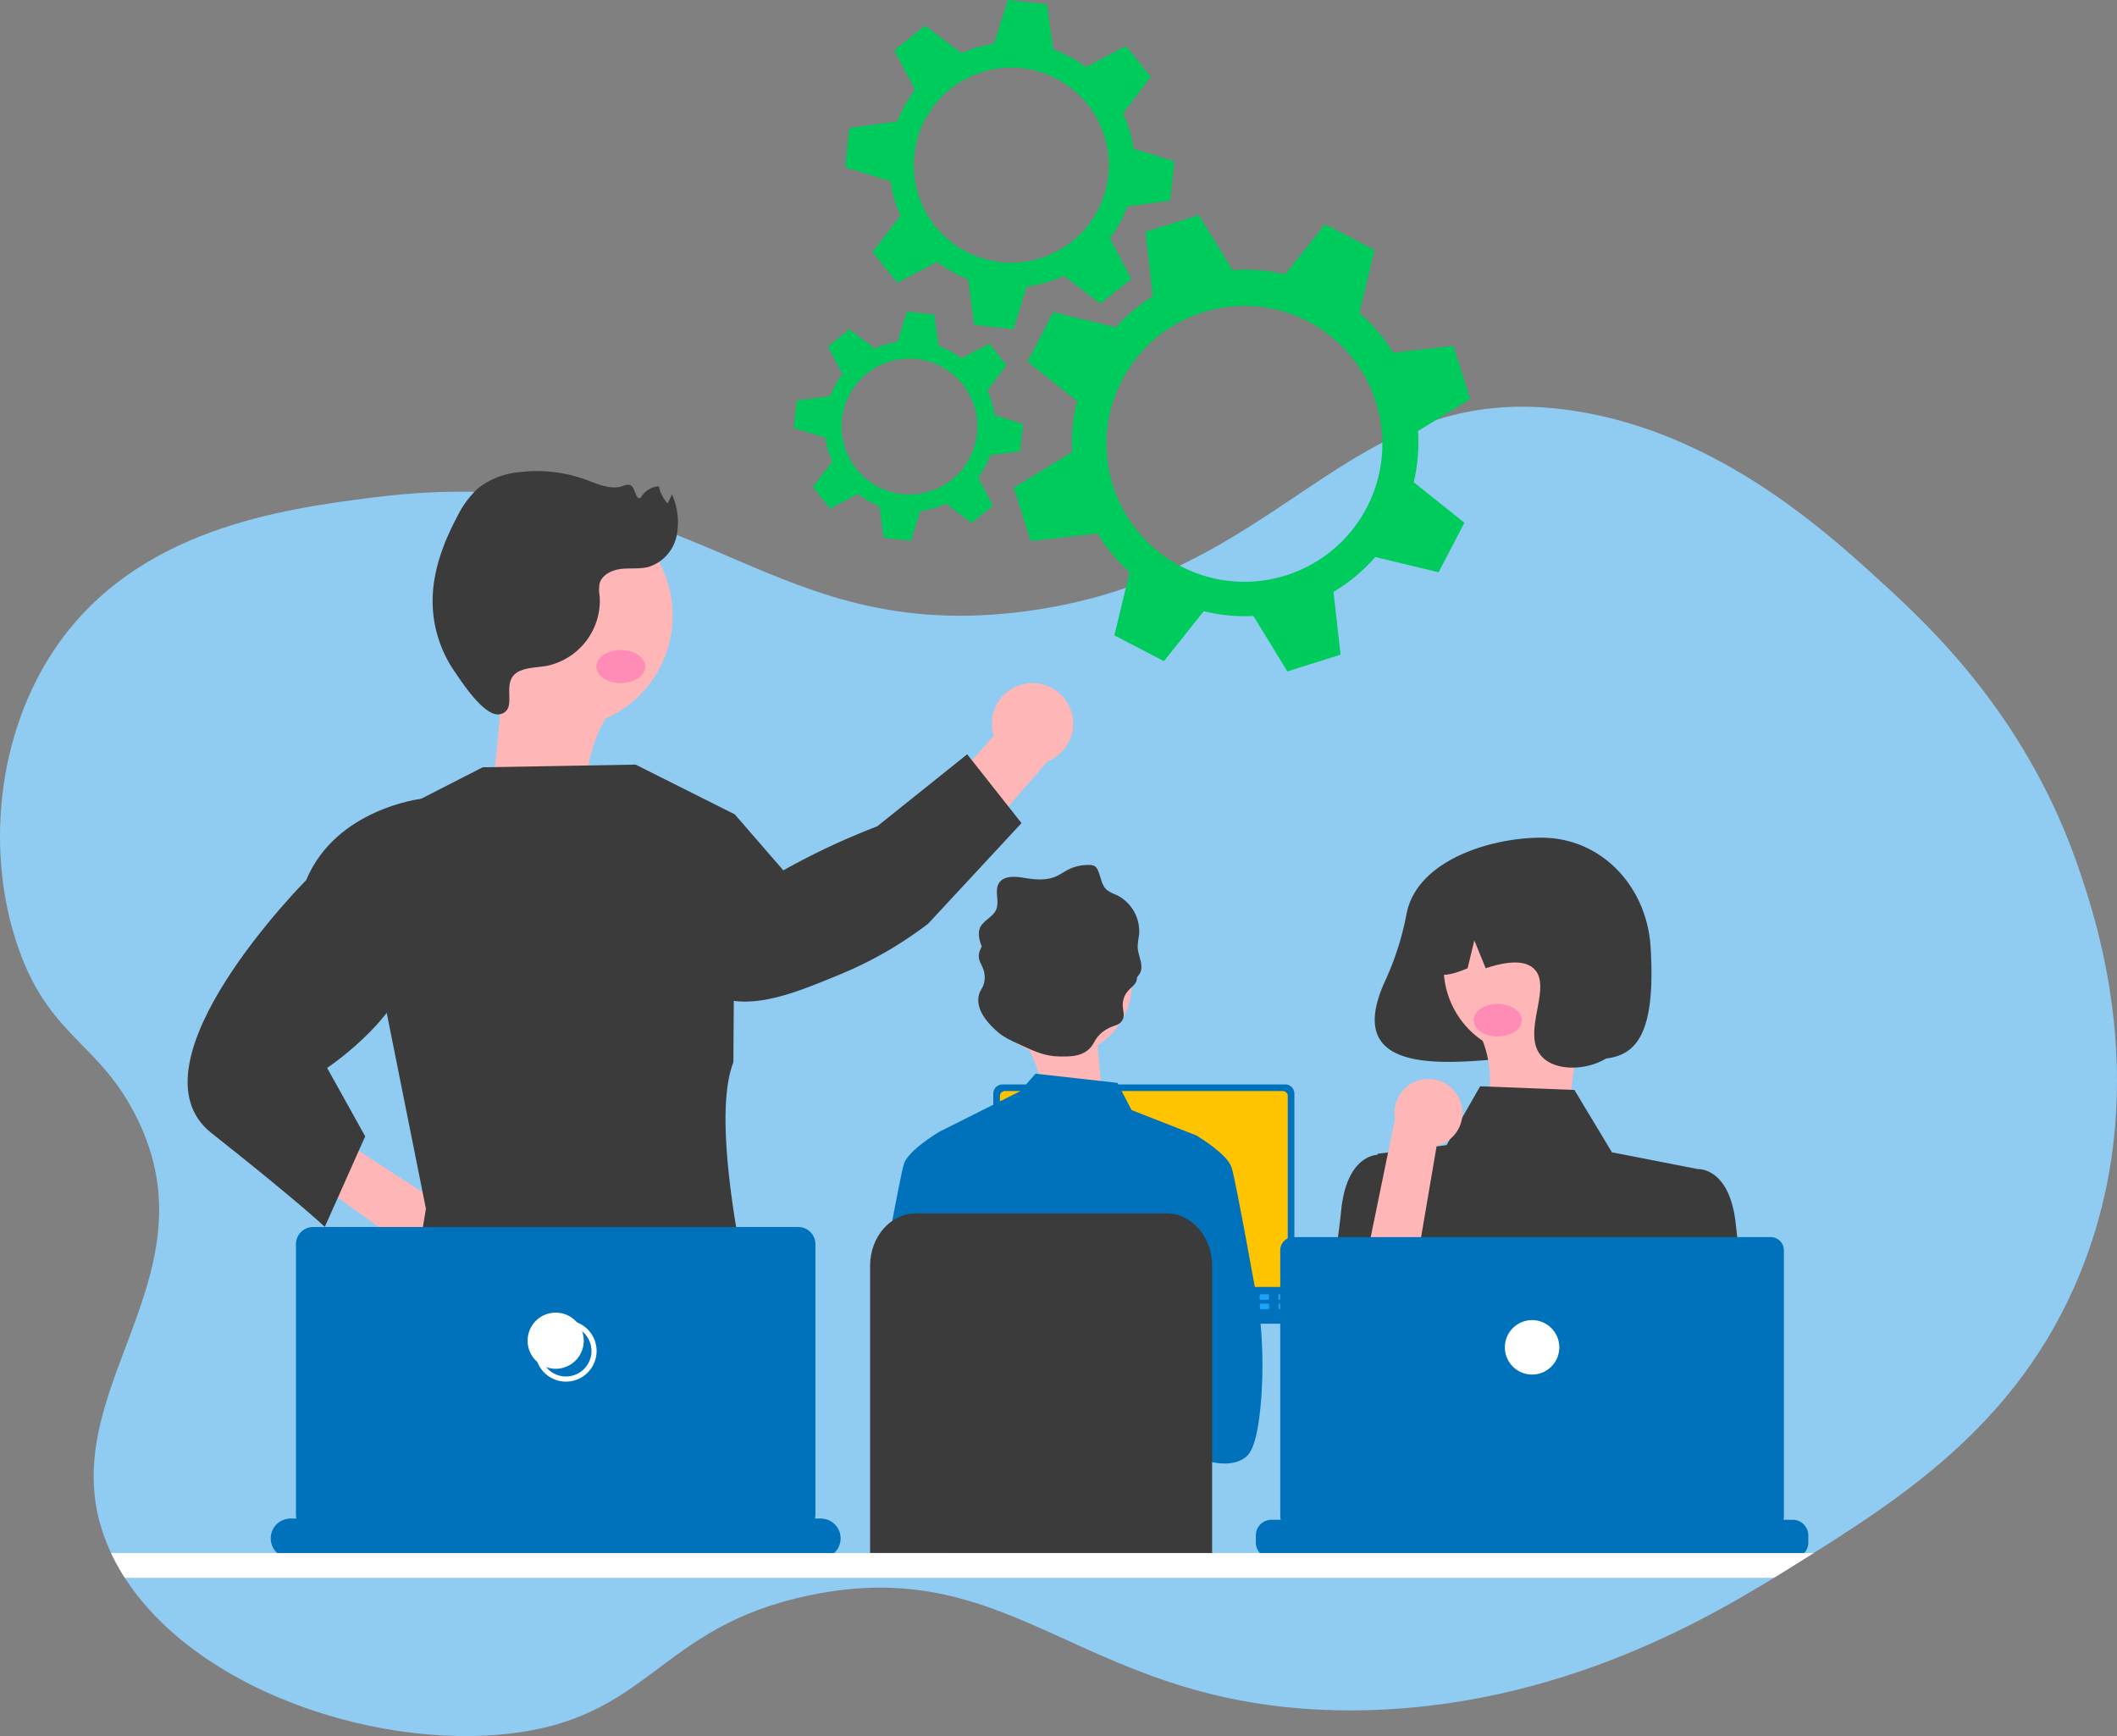 <svg id="img" xmlns="http://www.w3.org/2000/svg" xmlns:xlink="http://www.w3.org/1999/xlink" width="496" height="406.729" viewBox="0 0 496 406.729">
  <rect x="0" y="0" width="496" height="406.729" fill="#808080" stroke="none"/>
  <defs>
    <clipPath id="clip-path">
      <rect id="長方形_28201" data-name="長方形 28201" width="496" height="406.729" fill="none"/>
    </clipPath>
    <clipPath id="clip-path-2">
      <path id="パス_91710" data-name="パス 91710" d="M237.929,280.51c-29.934,3.385-48.714-5.2-68.766-13.776-21.051-9.008-43.506-18.016-81.741-13.18-21.869,2.767-55.213,7.494-74.13,34.819C-.919,308.9-3.433,337.049,4.308,359.133,11.763,380.4,23.47,381.04,32.387,399.568c18.04,37.482-20.446,63.766-7.862,97.717,11.653,31.437,57.778,49.408,93.224,46.05,34.9-3.305,35.838-25.046,71.883-32.572,27.658-5.774,44.465,3.4,64.921,12.579,16.07,7.209,34.393,14.418,62,14.378,49.378-.072,86.612-23.276,103.332-33.7,24.846-15.484,52.8-32.9,67.391-68.514A118.629,118.629,0,0,0,496,390.459v-.4c-.035-23.07-6.2-41.4-8.725-48.9-12.01-35.7-34.472-56.783-46.05-67.39-13.111-12.012-38.3-35.094-71.884-40.435a80.627,80.627,0,0,0-12.7-1.047c-44.615.005-59.84,41.563-118.714,48.221" transform="translate(0 -232.29)" fill="none"/>
    </clipPath>
  </defs>
  <g id="グループ_24440" data-name="グループ 24440">
    <g id="グループ_24439" data-name="グループ 24439" clip-path="url(#clip-path)">
      <path id="パス_91639" data-name="パス 91639" d="M32.387,399.568C23.469,381.04,11.762,380.4,4.307,359.134c-7.741-22.084-5.226-50.232,8.986-70.76,18.917-27.325,52.261-32.052,74.13-34.819,74.655-9.444,89.147,33.9,150.506,26.956,64.132-7.252,76.461-55.914,131.412-47.173,33.579,5.342,58.772,28.422,71.883,40.435,11.579,10.608,34.041,31.691,46.051,67.391,4.04,12.008,17.429,51.811,0,94.347-14.592,35.61-42.545,53.03-67.391,68.514-16.721,10.42-53.955,33.624-103.333,33.7-62.745.091-77.532-37.267-126.919-26.956-36.046,7.525-36.988,29.266-71.884,32.572-35.446,3.358-81.571-14.613-93.224-46.05-12.585-33.951,25.9-60.235,7.862-97.717" transform="translate(0 -137.007)" fill="#90cbf2"/>
      <path id="パス_91640" data-name="パス 91640" d="M792.717,496.116a67.641,67.641,0,0,1-4.825,15.4c-12.7,26.859,23.46,18.1,36.382,18.1,14.128,0,27.645,7.429,25.581-25.58-.882-14.1-11.453-25.58-25.581-25.58-12.067,0-29.033,5.364-31.556,17.657" transform="translate(-463.135 -282.199)" fill="#3b3b3b"/>
      <path id="パス_91641" data-name="パス 91641" d="M846.7,599.306c3.163,3.956,12.072,6.061,16.1,3.683,1.983-1.17,1.363-2.591,2.617-12.029.958-7.211,1.519-7.883.573-9.475-3.651-6.141-19.548-8.863-23-5.261-2.11,2.2,2.438,5.344,2.945,14.335.286,5.065-1.02,6.514.765,8.747" transform="translate(-496.873 -338.91)" fill="#ffb6b6"/>
      <path id="パス_91642" data-name="パス 91642" d="M773.124,666.024l-8.626-6.511s-7.609-.539-8.957,13.183c-.936,9.537-4.841,32.462-7.136,45.558a10.18,10.18,0,0,0,19.6,5.214l11.108-30.73Z" transform="translate(-441.325 -388.984)" fill="#3b3b3b"/>
      <path id="パス_91643" data-name="パス 91643" d="M808.109,620.442l22.087.861,8.8,14.612,20.083,3.921-11.989,60.652,1.379,17.94L828.9,725.045a129.891,129.891,0,0,1-39.567,7.964l1.424-28.23-8.6-33.452,1.933-35.077,16.156-2.019Z" transform="translate(-461.324 -365.942)" fill="#3b3b3b"/>
      <path id="パス_91644" data-name="パス 91644" d="M845.365,501.815A20.787,20.787,0,1,1,824.578,522.6a20.787,20.787,0,0,1,20.787-20.787" transform="translate(-486.343 -295.975)" fill="#ffb6b6"/>
      <path id="パス_91645" data-name="パス 91645" d="M824.44,495.825a23.811,23.811,0,0,1,36.2,20.78c4.061,8.578,1.452,17.945-4.828,21.778-4.638,2.831-11.946,3.049-15.14-.576-4.809-5.459,2.732-16.207-1.756-20.468-2.505-2.379-7.361-1.409-11.292-.1l-2.668-6.529-1.572,6.534c-3.44,1.406-6.889,2.6-10.338-.014a24.312,24.312,0,0,1,11.392-21.408" transform="translate(-479.534 -290.387)" fill="#3b3b3b"/>
      <path id="パス_91646" data-name="パス 91646" d="M940.043,674.229l8.626-6.511s7.609-.539,8.956,13.183,9.785,66.385,9.785,66.385L961.2,756.88l-18.27,4.01,5.268-14.435-14.151-45.513Z" transform="translate(-550.911 -393.824)" fill="#3b3b3b"/>
      <path id="パス_91647" data-name="パス 91647" d="M852.983,577.224c0,2.107-2.526,3.815-5.642,3.815s-5.643-1.708-5.643-3.815,2.526-3.814,5.643-3.814,5.642,1.708,5.642,3.814" transform="translate(-496.44 -338.202)" fill="#ff8cb6"/>
      <path id="パス_91648" data-name="パス 91648" d="M794.2,621.035a7.908,7.908,0,0,1-5.365,10.872L778.113,694.78l-11.369-9.161,12.333-60.059a7.949,7.949,0,0,1,15.126-4.524Z" transform="translate(-452.232 -363.466)" fill="#ffb6b6"/>
      <path id="パス_91649" data-name="パス 91649" d="M301.661,410.455c-4.518,3.862-14.948,3.942-18.818,0-1.9-1.94-.856-3.468.149-15.087.768-8.877.316-9.834,1.77-11.476,5.616-6.34,23.963-5.246,26.882,0,1.784,3.206-4.065,5.718-6.913,16.322-1.6,5.973-.523,8.061-3.072,10.241" transform="translate(-166.198 -223.855)" fill="#ffb6b6"/>
      <path id="パス_91650" data-name="パス 91650" d="M255.5,313.54a26.4,26.4,0,1,1,0,.2Z" transform="translate(-150.697 -169.416)" fill="#ffb6b6"/>
      <path id="パス_91651" data-name="パス 91651" d="M197.212,680.579a9.458,9.458,0,0,1-10.261-10.247L143.524,639.04l9.648-6.492,44.714,29.16a9.508,9.508,0,0,1-.674,18.872Z" transform="translate(-84.652 -373.082)" fill="#ffb6b6"/>
      <path id="パス_91652" data-name="パス 91652" d="M524.333,390.245a9.457,9.457,0,0,0-7.767,12.246l-35.521,40.045,13.314,6.093,34.764-40.118a9.508,9.508,0,0,0-4.791-18.267Z" transform="translate(-283.724 -230.116)" fill="#ffb6b6"/>
      <path id="パス_91653" data-name="パス 91653" d="M168.008,462.919l-6.146-6.672s-19.966,2.331-26.92,19.047c0,0-42.764,43.015-22.181,59.277s26.542,21.97,26.542,21.97l9.462-21.213-8.92-16.039s20.393-13.48,19.865-27.72Z" transform="translate(-63.203 -269.098)" fill="#3b3b3b"/>
      <path id="パス_91654" data-name="パス 91654" d="M441.549,430.828l12.727,16.12-21.847,23.544a90.814,90.814,0,0,1-20.481,11.827c-11.114,4.6-20.675,8.52-29.477,5.216-10.577-3.97-17.114-17.284-18.038-32.7l22.731-9.863,11.311,13.046q3.036-1.7,6.321-3.367a167.779,167.779,0,0,1,15.662-6.939l21.092-16.885" transform="translate(-214.945 -254.106)" fill="#3b3b3b"/>
      <path id="パス_91655" data-name="パス 91655" d="M267.81,315.777c1.941-.762,4.092-.722,6.143-1.1a15.646,15.646,0,0,0,12.3-16.262,8.947,8.947,0,0,1-.048-2.915c.508-2.12,2.864-3.258,5.029-3.512s4.4.071,6.506-.492a9.707,9.707,0,0,0,6.5-7.1,16.075,16.075,0,0,0-1.046-9.871l-1.01,2.105a8.177,8.177,0,0,1-2.068-4,5.161,5.161,0,0,0-4.263,2.7c-1.3.582-1.145-2.4-2.446-2.988a2.442,2.442,0,0,0-1.733.226c-2.866.961-5.9-.481-8.744-1.515a33.353,33.353,0,0,0-15.381-1.757,18.557,18.557,0,0,0-9.621,3.646,21.953,21.953,0,0,0-5.079,6.827c-3.314,6.2-5.811,13.03-5.743,20.058a29.12,29.12,0,0,0,5.086,16.1c1.693,2.464,7.162,11.01,10.8,10.069,4.566-1.179-.649-8.08,4.817-10.224" transform="translate(-145.747 -158.691)" fill="#3b3b3b"/>
      <path id="パス_91656" data-name="パス 91656" d="M340.6,375.126c0,2.142,2.568,3.878,5.736,3.878s5.736-1.736,5.736-3.878-2.568-3.878-5.736-3.878-5.736,1.736-5.736,3.878" transform="translate(-200.889 -218.965)" fill="#ff8cb6"/>
      <path id="パス_91657" data-name="パス 91657" d="M290.48,448.409l-23.305-11.693-35.84.63-30.842,15.782,17.548,87.64-7.58,45.694a186.907,186.907,0,0,0,89.387.736l.235-.056s-17.421-61.813-10.005-80.677Z" transform="translate(-118.252 -257.579)" fill="#3b3b3b"/>
      <path id="パス_91658" data-name="パス 91658" d="M563.552,744.279a1.288,1.288,0,0,0,1.014.485H635.5a1.305,1.305,0,0,0,1.3-1.307,1.288,1.288,0,0,0-.028-.266l-1.1-5.23a1.308,1.308,0,0,0-.813-.948,1.271,1.271,0,0,0-.463-.087H565.662a1.268,1.268,0,0,0-.463.087,1.308,1.308,0,0,0-.813.948l-1.1,5.23a1.3,1.3,0,0,0,.267,1.088" transform="translate(-332.214 -434.644)" fill="#0072bc"/>
      <path id="パス_91659" data-name="パス 91659" d="M732.059,740.531h-1.675a.255.255,0,0,1-.255-.255v-.8a.255.255,0,0,1,.255-.255h1.675a.255.255,0,0,1,.255.255v.8a.255.255,0,0,1-.255.255" transform="translate(-430.636 -435.998)" fill="#19a3fc"/>
      <path id="パス_91660" data-name="パス 91660" d="M721.407,740.531h-1.675a.255.255,0,0,1-.255-.255v-.8a.255.255,0,0,1,.255-.255h1.675a.255.255,0,0,1,.255.255v.8a.255.255,0,0,1-.255.255" transform="translate(-424.353 -435.998)" fill="#19a3fc"/>
      <path id="パス_91661" data-name="パス 91661" d="M710.755,740.531H709.08a.255.255,0,0,1-.255-.255v-.8a.255.255,0,0,1,.255-.255h1.675a.255.255,0,0,1,.255.255v.8a.255.255,0,0,1-.255.255" transform="translate(-418.071 -435.998)" fill="#19a3fc"/>
      <path id="パス_91662" data-name="パス 91662" d="M700.1,740.531h-1.675a.255.255,0,0,1-.255-.255v-.8a.255.255,0,0,1,.255-.255H700.1a.255.255,0,0,1,.255.255v.8a.255.255,0,0,1-.255.255" transform="translate(-411.788 -435.998)" fill="#19a3fc"/>
      <path id="パス_91663" data-name="パス 91663" d="M689.452,740.531h-1.675a.255.255,0,0,1-.255-.255v-.8a.255.255,0,0,1,.255-.255h1.675a.255.255,0,0,1,.255.255v.8a.255.255,0,0,1-.255.255" transform="translate(-405.506 -435.998)" fill="#19a3fc"/>
      <path id="パス_91664" data-name="パス 91664" d="M678.8,740.531h-1.675a.255.255,0,0,1-.255-.255v-.8a.255.255,0,0,1,.255-.255H678.8a.255.255,0,0,1,.255.255v.8a.255.255,0,0,1-.255.255" transform="translate(-399.223 -435.998)" fill="#19a3fc"/>
      <path id="パス_91665" data-name="パス 91665" d="M668.148,740.531h-1.675a.255.255,0,0,1-.255-.255v-.8a.255.255,0,0,1,.255-.255h1.675a.255.255,0,0,1,.255.255v.8a.255.255,0,0,1-.255.255" transform="translate(-392.941 -435.998)" fill="#19a3fc"/>
      <path id="パス_91666" data-name="パス 91666" d="M657.5,740.531h-1.675a.255.255,0,0,1-.255-.255v-.8a.255.255,0,0,1,.255-.255H657.5a.255.255,0,0,1,.255.255v.8a.255.255,0,0,1-.255.255" transform="translate(-386.658 -435.998)" fill="#19a3fc"/>
      <path id="パス_91667" data-name="パス 91667" d="M646.844,740.531h-1.675a.255.255,0,0,1-.255-.255v-.8a.255.255,0,0,1,.255-.255h1.675a.255.255,0,0,1,.255.255v.8a.255.255,0,0,1-.255.255" transform="translate(-380.375 -435.998)" fill="#19a3fc"/>
      <path id="パス_91668" data-name="パス 91668" d="M636.193,740.531h-1.676a.255.255,0,0,1-.254-.255v-.8a.255.255,0,0,1,.254-.255h1.676a.255.255,0,0,1,.255.255v.8a.255.255,0,0,1-.255.255" transform="translate(-374.093 -435.998)" fill="#19a3fc"/>
      <path id="パス_91669" data-name="パス 91669" d="M625.541,740.531h-1.675a.255.255,0,0,1-.255-.255v-.8a.255.255,0,0,1,.255-.255h1.675a.255.255,0,0,1,.255.255v.8a.255.255,0,0,1-.255.255" transform="translate(-367.811 -435.998)" fill="#19a3fc"/>
      <path id="パス_91670" data-name="パス 91670" d="M614.889,740.531h-1.675a.255.255,0,0,1-.255-.255v-.8a.255.255,0,0,1,.255-.255h1.675a.255.255,0,0,1,.255.255v.8a.255.255,0,0,1-.255.255" transform="translate(-361.528 -435.998)" fill="#19a3fc"/>
      <path id="パス_91671" data-name="パス 91671" d="M604.237,740.531h-1.675a.255.255,0,0,1-.255-.255v-.8a.255.255,0,0,1,.255-.255h1.675a.255.255,0,0,1,.255.255v.8a.255.255,0,0,1-.255.255" transform="translate(-355.246 -435.998)" fill="#19a3fc"/>
      <path id="パス_91672" data-name="パス 91672" d="M593.585,740.531H591.91a.255.255,0,0,1-.255-.255v-.8a.255.255,0,0,1,.255-.255h1.675a.255.255,0,0,1,.255.255v.8a.255.255,0,0,1-.255.255" transform="translate(-348.963 -435.998)" fill="#19a3fc"/>
      <path id="パス_91673" data-name="パス 91673" d="M582.933,740.531h-1.675a.255.255,0,0,1-.255-.255v-.8a.255.255,0,0,1,.255-.255h1.675a.255.255,0,0,1,.255.255v.8a.255.255,0,0,1-.255.255" transform="translate(-342.68 -435.998)" fill="#19a3fc"/>
      <path id="パス_91674" data-name="パス 91674" d="M572.282,740.531h-1.675a.255.255,0,0,1-.255-.255v-.8a.255.255,0,0,1,.255-.255h1.675a.255.255,0,0,1,.255.255v.8a.255.255,0,0,1-.255.255" transform="translate(-336.398 -435.998)" fill="#19a3fc"/>
      <path id="パス_91675" data-name="パス 91675" d="M732.185,745.857H730.51a.255.255,0,0,1-.255-.255v-.8a.255.255,0,0,1,.255-.255h1.675a.255.255,0,0,1,.255.255v.8a.255.255,0,0,1-.255.255" transform="translate(-430.71 -439.139)" fill="#19a3fc"/>
      <path id="パス_91676" data-name="パス 91676" d="M721.533,745.857h-1.675a.255.255,0,0,1-.255-.255v-.8a.255.255,0,0,1,.255-.255h1.675a.255.255,0,0,1,.255.255v.8a.255.255,0,0,1-.255.255" transform="translate(-424.428 -439.139)" fill="#19a3fc"/>
      <path id="パス_91677" data-name="パス 91677" d="M710.881,745.857h-1.675a.255.255,0,0,1-.255-.255v-.8a.255.255,0,0,1,.255-.255h1.675a.255.255,0,0,1,.255.255v.8a.255.255,0,0,1-.255.255" transform="translate(-418.145 -439.139)" fill="#19a3fc"/>
      <path id="パス_91678" data-name="パス 91678" d="M700.229,745.857h-1.675a.255.255,0,0,1-.255-.255v-.8a.255.255,0,0,1,.255-.255h1.675a.255.255,0,0,1,.255.255v.8a.255.255,0,0,1-.255.255" transform="translate(-411.862 -439.139)" fill="#19a3fc"/>
      <path id="パス_91679" data-name="パス 91679" d="M689.577,745.857H687.9a.255.255,0,0,1-.255-.255v-.8a.255.255,0,0,1,.255-.255h1.675a.255.255,0,0,1,.255.255v.8a.255.255,0,0,1-.255.255" transform="translate(-405.58 -439.139)" fill="#19a3fc"/>
      <path id="パス_91680" data-name="パス 91680" d="M678.926,745.857h-1.675A.255.255,0,0,1,677,745.6v-.8a.255.255,0,0,1,.255-.255h1.675a.255.255,0,0,1,.255.255v.8a.255.255,0,0,1-.255.255" transform="translate(-399.298 -439.139)" fill="#19a3fc"/>
      <path id="パス_91681" data-name="パス 91681" d="M668.274,745.857H666.6a.255.255,0,0,1-.255-.255v-.8a.255.255,0,0,1,.255-.255h1.675a.255.255,0,0,1,.255.255v.8a.255.255,0,0,1-.255.255" transform="translate(-393.015 -439.139)" fill="#19a3fc"/>
      <path id="パス_91682" data-name="パス 91682" d="M657.622,745.857h-1.675a.255.255,0,0,1-.255-.255v-.8a.255.255,0,0,1,.255-.255h1.675a.255.255,0,0,1,.255.255v.8a.255.255,0,0,1-.255.255" transform="translate(-386.732 -439.139)" fill="#19a3fc"/>
      <path id="パス_91683" data-name="パス 91683" d="M646.97,745.857h-1.675a.255.255,0,0,1-.255-.255v-.8a.255.255,0,0,1,.255-.255h1.675a.255.255,0,0,1,.255.255v.8a.255.255,0,0,1-.255.255" transform="translate(-380.45 -439.139)" fill="#19a3fc"/>
      <path id="パス_91684" data-name="パス 91684" d="M636.318,745.857h-1.675a.255.255,0,0,1-.255-.255v-.8a.255.255,0,0,1,.255-.255h1.675a.255.255,0,0,1,.255.255v.8a.255.255,0,0,1-.255.255" transform="translate(-374.167 -439.139)" fill="#19a3fc"/>
      <path id="パス_91685" data-name="パス 91685" d="M625.667,745.857h-1.675a.255.255,0,0,1-.255-.255v-.8a.255.255,0,0,1,.255-.255h1.675a.255.255,0,0,1,.255.255v.8a.255.255,0,0,1-.255.255" transform="translate(-367.885 -439.139)" fill="#19a3fc"/>
      <path id="パス_91686" data-name="パス 91686" d="M615.015,745.857H613.34a.255.255,0,0,1-.255-.255v-.8a.255.255,0,0,1,.255-.255h1.675a.255.255,0,0,1,.255.255v.8a.255.255,0,0,1-.255.255" transform="translate(-361.602 -439.139)" fill="#19a3fc"/>
      <path id="パス_91687" data-name="パス 91687" d="M604.363,745.857h-1.675a.255.255,0,0,1-.255-.255v-.8a.255.255,0,0,1,.255-.255h1.675a.255.255,0,0,1,.255.255v.8a.255.255,0,0,1-.255.255" transform="translate(-355.32 -439.139)" fill="#19a3fc"/>
      <path id="パス_91688" data-name="パス 91688" d="M593.711,745.857h-1.675a.255.255,0,0,1-.255-.255v-.8a.255.255,0,0,1,.255-.255h1.675a.255.255,0,0,1,.255.255v.8a.255.255,0,0,1-.255.255" transform="translate(-349.037 -439.139)" fill="#19a3fc"/>
      <path id="パス_91689" data-name="パス 91689" d="M583.059,745.857h-1.675a.255.255,0,0,1-.255-.255v-.8a.255.255,0,0,1,.255-.255h1.675a.255.255,0,0,1,.255.255v.8a.255.255,0,0,1-.255.255" transform="translate(-342.755 -439.139)" fill="#19a3fc"/>
      <path id="パス_91690" data-name="パス 91690" d="M572.407,745.857h-1.675a.255.255,0,0,1-.255-.255v-.8a.255.255,0,0,1,.255-.255h1.675a.255.255,0,0,1,.255.255v.8a.255.255,0,0,1-.255.255" transform="translate(-336.472 -439.139)" fill="#19a3fc"/>
      <path id="パス_91691" data-name="パス 91691" d="M648.821,752.248H631.853a.255.255,0,0,1-.255-.255v-.8a.255.255,0,0,1,.255-.255h16.968a.255.255,0,0,1,.255.255v.8a.255.255,0,0,1-.255.255" transform="translate(-372.522 -442.909)" fill="#19a3fc"/>
      <path id="パス_91692" data-name="パス 91692" d="M567.352,621.534v44.7a2.15,2.15,0,0,0,2.149,2.148h66.243a2.15,2.15,0,0,0,2.149-2.148v-44.7a2.151,2.151,0,0,0-2.149-2.146H569.5a2.151,2.151,0,0,0-2.149,2.146" transform="translate(-334.629 -365.32)" fill="#0072bc"/>
      <path id="パス_91693" data-name="パス 91693" d="M571.14,624.322v43.594a1.15,1.15,0,0,0,1.148,1.149h65.138a1.151,1.151,0,0,0,1.149-1.149V624.322a1.151,1.151,0,0,0-1.149-1.151H572.288a1.15,1.15,0,0,0-1.148,1.151" transform="translate(-336.863 -367.551)" fill="#ffc400"/>
      <path id="パス_91694" data-name="パス 91694" d="M598.711,197.414a40.114,40.114,0,0,0,7.51,9.073l-3.572,14.8,11.611,6.043,9.333-11.7a40.351,40.351,0,0,0,11.636,1.123l7.941,12.988,12.48-3.932L653.994,211.1a40.369,40.369,0,0,0,9.791-8.166l14.827,3.576L684.66,194.9l-11.871-9.486a40.4,40.4,0,0,0,1-12l12.243-7.467L682.1,153.465l-14.132,1.606a40.641,40.641,0,0,0-7.918-9.347L663.6,131l-11.607-6.038-9.372,11.757a40.312,40.312,0,0,0-12.293-.989l-7.895-12.917-12.485,3.936,1.7,15.1a40.308,40.308,0,0,0-8.627,7.258l-14.7-3.545L582.3,157.164l11.588,9.225a40.3,40.3,0,0,0-1.121,11.939L579.1,186.7l3.938,12.481Zm3.583-11.27a32.321,32.321,0,1,1,40.546,21.1l-.005,0a32.321,32.321,0,0,1-40.541-21.1Z" transform="translate(-341.558 -72.434)" fill="#00cb5d"/>
      <path id="パス_91695" data-name="パス 91695" d="M493.346,42.468a28.446,28.446,0,0,0,2.311,8.016l-6.529,8.561,5.79,7.223,9.372-4.9a28.606,28.606,0,0,0,7.21,4.059l1.432,10.7,9.2,1.011,3.122-10.013a28.706,28.706,0,0,0,8.665-2.526l8.578,6.547,7.219-5.789-4.981-9.52a28.594,28.594,0,0,0,4.061-7.481l10.034-1.347,1.011-9.2-9.585-2.985a28.554,28.554,0,0,0-2.444-8.3l6.5-8.513-5.792-7.215L539.1,15.733a28.376,28.376,0,0,0-7.671-4.134L529.99,1.008,520.79,0l-3.2,10.236a28.567,28.567,0,0,0-7.652,2.224l-8.5-6.483-7.215,5.794,4.86,9.27a28.6,28.6,0,0,0-4.14,7.4l-11.257,1.519-1.011,9.2Zm5.563-6.27a22.851,22.851,0,1,1,20.22,25.208h0A22.854,22.854,0,0,1,498.909,36.2" transform="translate(-284.686 0.001)" fill="#00cb5d"/>
      <path id="パス_91696" data-name="パス 91696" d="M460.776,207.516a19.825,19.825,0,0,0,1.608,5.584l-4.547,5.97,4.032,5.032,6.528-3.412a20,20,0,0,0,5.018,2.827l1,7.45,6.406.7,2.174-6.978a19.843,19.843,0,0,0,6.034-1.76L495,227.486l5.028-4.032-3.466-6.63a19.892,19.892,0,0,0,2.829-5.2l6.986-.938.7-6.406L500.4,202.2a19.978,19.978,0,0,0-1.7-5.777l4.523-5.931-4.034-5.024-6.547,3.442a19.78,19.78,0,0,0-5.346-2.889l-1-7.375-6.408-.7-2.23,7.124a19.947,19.947,0,0,0-5.328,1.541l-5.919-4.515-5.022,4.044,3.383,6.457a19.846,19.846,0,0,0-2.888,5.151l-7.839,1.057-.7,6.4Zm3.874-4.365a15.913,15.913,0,1,1,14.08,17.555h0a15.909,15.909,0,0,1-14.077-17.552v0Z" transform="translate(-267.387 -104.952)" fill="#00cb5d"/>
      <path id="パス_91697" data-name="パス 91697" d="M846.755,776.48v1.662a3.673,3.673,0,0,1-3.671,3.671h-122.1a3.672,3.672,0,0,1-3.671-3.671V776.48a3.672,3.672,0,0,1,3.671-3.671h2.168a3.113,3.113,0,0,1-.119-.824V709.667a3.081,3.081,0,0,1,3.079-3.079H837.955a3.081,3.081,0,0,1,3.078,3.079v62.318a2.9,2.9,0,0,1-.119.824h2.168a3.672,3.672,0,0,1,3.671,3.671" transform="translate(-423.078 -416.751)" fill="#0072bc"/>
      <path id="パス_91698" data-name="パス 91698" d="M865.925,754a6.377,6.377,0,1,1-6.376,6.376A6.377,6.377,0,0,1,865.925,754" transform="translate(-506.969 -444.716)" fill="#fff"/>
      <path id="パス_91699" data-name="パス 91699" d="M588.311,599.816c2.938,2.512,9.721,2.563,12.238,0,1.239-1.262.557-2.255-.1-9.812-.5-5.773-.205-6.4-1.151-7.464-3.652-4.123-15.584-3.412-17.483,0-1.16,2.085,2.644,3.718,4.5,10.615,1.043,3.885.34,5.243,2,6.66" transform="translate(-343.033 -341.917)" fill="#ffb6b6"/>
      <path id="パス_91700" data-name="パス 91700" d="M597.2,536.787a17.168,17.168,0,1,0,0,.127Z" transform="translate(-331.979 -306.513)" fill="#ffb6b6"/>
      <path id="パス_91701" data-name="パス 91701" d="M559.34,508.853c.725-1.82,3.062-2.572,3.827-4.375.823-1.939-.467-4.406.653-6.19s3.758-1.587,5.852-1.24c2.472.41,5.1.686,7.406-.295,1.025-.436,1.935-1.1,2.928-1.608a10.348,10.348,0,0,1,5.1-1.11,2.317,2.317,0,0,1,1.146.273,2.146,2.146,0,0,1,.743.959c.721,1.562.824,3.512,2.13,4.632a8.933,8.933,0,0,0,2.192,1.137,9.491,9.491,0,0,1,5.321,9.469,19.261,19.261,0,0,0-.324,2.713c.051,2,1.359,4,.69,5.884a4.858,4.858,0,0,1-3.371,2.664,1.936,1.936,0,0,1-1.272.064c-.73-.3-.876-1.234-1.109-1.986a4.871,4.871,0,0,0-4.72-3.326c-1.659.07-3.338,1-4.9.448a6.528,6.528,0,0,1-1.986-1.4,9.835,9.835,0,0,0-4.949-2.525,5.29,5.29,0,0,0-5.015,1.89c-.442.616-.71,1.341-1.132,1.972-3.791,5.664-10.778-4.117-9.212-8.047" transform="translate(-329.77 -291.381)" fill="#3b3b3b"/>
      <path id="パス_91702" data-name="パス 91702" d="M590.249,669.2s-5.469-30.757-6.511-33.993c-.97-3.012-7.356-6.946-8.236-7.476v-.007l-.036-.014-.068-.041-.012.009L560.3,621.776l-3.311-6.377-19.2-2.154-3.564,4.094-18.914,9.486s-7.3,4.3-8.34,7.538-6.511,33.993-6.511,33.993" transform="translate(-295.179 -361.697)" fill="#0072bc"/>
      <path id="パス_91703" data-name="パス 91703" d="M595.727,536.511c1.781-3.917-6.7-16.071-18.183-16.892-9.795-.7-19.145,7.024-18.649,11.193.172,1.447,1.542,2.561,1.366,5.042-.152,2.144-1.254,2.42-1.471,4.307-.411,3.57,3.052,6.726,4.2,7.774,1.617,1.473,3.029,2.119,5.772,3.371,3.132,1.43,5.551,2.6,8.907,2.649,2.5.036,4.66.067,6.569-1.329s1.44-2.68,3.7-4.434c2.293-1.781,3.716-1.188,4.575-2.726.884-1.581-.365-2.667.292-4.964s2.343-2.721,2.92-3.991" transform="translate(-329.559 -306.449)" fill="#3b3b3b"/>
      <path id="パス_91704" data-name="パス 91704" d="M679.686,748.135c-.849,11-2.741,12.867-3.863,13.649-4.128,2.877-11.389.558-15.71-2.833-12.014-9.429-11.129-34.87,0-43.523.951-.74,4.724-3.679,9.014-2.833,5.078,1,9.144,6.965,10.163,15.116a107.163,107.163,0,0,1,.4,20.423" transform="translate(-384.22 -420.205)" fill="#0072bc"/>
      <path id="パス_91705" data-name="パス 91705" d="M496.974,772.621V705.349c0-6.8,4.782-12.306,10.681-12.306h58.772c5.9,0,10.681,5.51,10.681,12.306v67.273Z" transform="translate(-293.119 -408.762)" fill="#3b3b3b"/>
      <path id="パス_91706" data-name="パス 91706" d="M288.17,773.768h0a4.644,4.644,0,0,1-4.644,4.644H159.3a4.644,4.644,0,1,1,0-9.288h1.379a3.191,3.191,0,0,1-.122-.85v-63.42a4.033,4.033,0,0,1,4.033-4.033H278.236a4.033,4.033,0,0,1,4.033,4.033v63.42a3,3,0,0,1-.122.85h1.379a4.644,4.644,0,0,1,4.644,4.644" transform="translate(-91.22 -413.35)" fill="#0072bc"/>
      <path id="パス_91707" data-name="パス 91707" d="M312.944,768.482a7.178,7.178,0,1,1,7.178-7.178,7.178,7.178,0,0,1-7.178,7.178m0-13.154a5.976,5.976,0,1,0,5.976,5.976h0a5.982,5.982,0,0,0-5.976-5.975" transform="translate(-180.343 -444.789)" fill="#fff"/>
      <path id="パス_91708" data-name="パス 91708" d="M307.944,749.726a6.577,6.577,0,1,1-6.577,6.577,6.577,6.577,0,0,1,6.577-6.577" transform="translate(-177.749 -442.194)" fill="#fff"/>
    </g>
  </g>
  <g id="グループ_24442" data-name="グループ 24442" transform="translate(0 95.284)">
    <g id="グループ_24441" data-name="グループ 24441" clip-path="url(#clip-path-2)">
      <path id="パス_91709" data-name="パス 91709" d="M499.512,892.843H55.9c-.306,0-.553-1.3-.553-2.9s.248-2.9.553-2.9H499.512c.306,0,.554,1.3.554,2.9s-.248,2.9-.554,2.9" transform="translate(-32.645 -618.47)" fill="#fff"/>
    </g>
  </g>
</svg>
